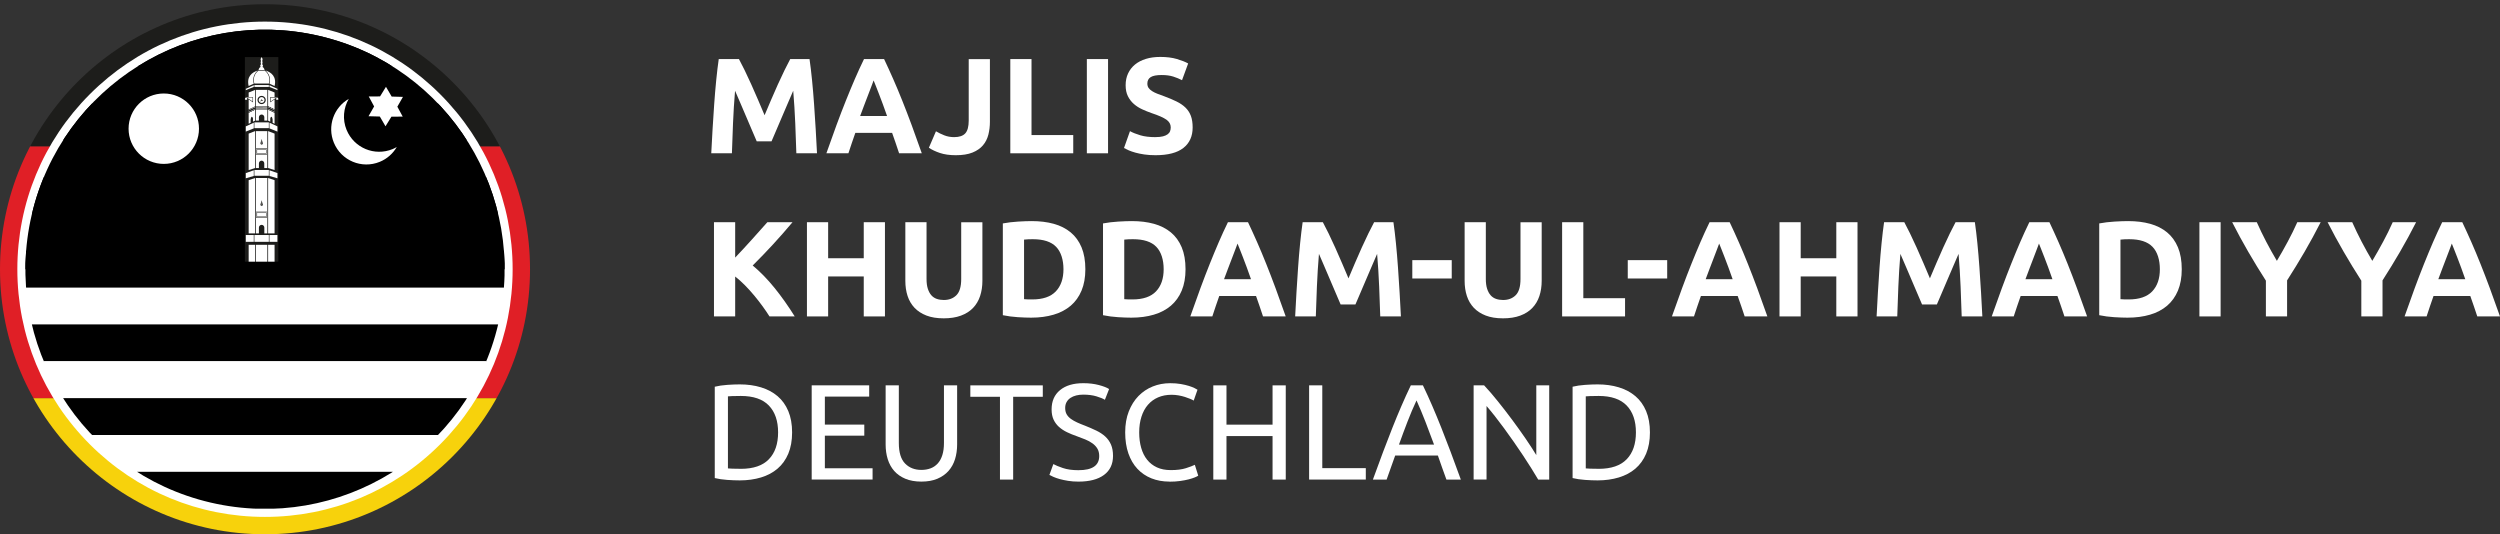 <?xml version="1.0" encoding="UTF-8"?>
<svg id="Layer_1" data-name="Layer 1" xmlns="http://www.w3.org/2000/svg" xmlns:xlink="http://www.w3.org/1999/xlink" version="1.1" viewBox="0 0 1237.02 264.36">
  <rect x="0" y="0" width="1237.02" height="264.36" fill="#333333" stroke="none"/>
  <defs>
    <style>
      .cls-1 {
        clip-path: url(#clippath);
      }

      .cls-2 {
        fill: none;
      }

      .cls-2, .cls-3, .cls-4, .cls-5, .cls-6, .cls-7 {
        stroke-width: 0px;
      }

      .cls-8 {
        clip-path: url(#clippath-1);
      }

      .cls-9 {
        clip-path: url(#clippath-3);
      }

      .cls-10 {
        clip-path: url(#clippath-2);
      }

      .cls-4 {
        fill: #f7d20c;
      }

      .cls-5 {
        fill: #1d1d1b;
      }

      .cls-6 {
        fill: #e01f26;
      }

      .cls-7 {
        fill: #fff;
      }
    </style>
    <clipPath id="clippath">
      <circle class="cls-2" cx="131.13" cy="133.23" r="131.13"/>
    </clipPath>
    <clipPath id="clippath-1">
      <circle class="cls-2" cx="131.13" cy="133.23" r="118.54" transform="translate(-28.4 230.67) rotate(-76.87)"/>
    </clipPath>
    <clipPath id="clippath-2">
      <rect class="cls-2" x="121.17" y="28.23" width="16.55" height="101.23"/>
    </clipPath>
    <clipPath id="clippath-3">
      <rect class="cls-2" x="121.17" y="28.23" width="16.55" height="101.23"/>
    </clipPath>
  </defs>
  <g>
    <path class="cls-7" d="M365.64,29.23c.81,1.48,1.74,3.31,2.8,5.48,1.06,2.17,2.16,4.53,3.3,7.06,1.15,2.53,2.28,5.12,3.41,7.77,1.12,2.65,2.18,5.14,3.17,7.47.99-2.33,2.05-4.82,3.17-7.47,1.12-2.65,2.26-5.24,3.41-7.77,1.15-2.53,2.25-4.89,3.31-7.06s1.99-4,2.8-5.48h9.55c.45,3.09.86,6.56,1.24,10.39.38,3.83.72,7.83,1.01,11.97.29,4.15.56,8.31.81,12.48.25,4.17.46,8.09.64,11.77h-10.22c-.13-4.53-.31-9.46-.54-14.8-.22-5.34-.56-10.72-1.01-16.14-.81,1.88-1.71,3.97-2.7,6.26-.99,2.29-1.97,4.57-2.94,6.86s-1.9,4.47-2.8,6.56c-.9,2.09-1.67,3.87-2.29,5.35h-7.33c-.63-1.48-1.39-3.26-2.29-5.35-.9-2.08-1.83-4.27-2.8-6.56s-1.95-4.57-2.93-6.86c-.99-2.29-1.89-4.37-2.7-6.26-.45,5.43-.79,10.81-1.01,16.14-.22,5.34-.4,10.27-.54,14.8h-10.22c.18-3.68.39-7.6.64-11.77.25-4.17.52-8.33.81-12.48.29-4.15.63-8.14,1.01-11.97.38-3.83.8-7.3,1.24-10.39h10.02Z"/>
    <path class="cls-7" d="M444.88,75.85c-.52-1.62-1.08-3.28-1.67-4.99s-1.19-3.41-1.78-5.1h-18.21c-.59,1.7-1.18,3.4-1.77,5.11-.59,1.71-1.14,3.37-1.65,4.98h-10.9c1.75-5.02,3.42-9.66,4.99-13.92,1.57-4.26,3.11-8.27,4.62-12.04,1.51-3.77,2.99-7.34,4.45-10.73,1.46-3.39,2.98-6.69,4.55-9.92h9.95c1.53,3.23,3.04,6.54,4.53,9.92,1.49,3.39,2.99,6.96,4.49,10.73,1.51,3.77,3.05,7.78,4.63,12.04,1.58,4.26,3.24,8.9,5,13.92h-11.24ZM432.27,39.79c-.23.68-.58,1.6-1.03,2.76-.45,1.17-.96,2.51-1.54,4.04s-1.22,3.21-1.93,5.04c-.71,1.84-1.43,3.76-2.17,5.78h13.33c-.71-2.02-1.4-3.95-2.07-5.79-.67-1.84-1.3-3.53-1.91-5.05-.6-1.53-1.13-2.87-1.58-4.04s-.82-2.08-1.1-2.74Z"/>
    <path class="cls-7" d="M489.82,60.18c0,2.29-.26,4.44-.77,6.46-.52,2.02-1.41,3.78-2.69,5.28-1.28,1.5-3,2.69-5.18,3.57-2.18.88-4.92,1.31-8.24,1.31-3.05,0-5.67-.37-7.87-1.11-2.2-.74-4.01-1.6-5.45-2.59l3.5-8.14c1.3.76,2.69,1.44,4.17,2.02,1.48.58,3.09.87,4.84.87,2.56,0,4.39-.63,5.52-1.88,1.12-1.25,1.68-3.36,1.68-6.32v-30.4h10.49v30.94Z"/>
    <path class="cls-7" d="M531.05,66.84v9.01h-31.14V29.23h10.49v37.6h20.65Z"/>
    <path class="cls-7" d="M537.78,29.23h10.49v46.62h-10.49V29.23Z"/>
    <path class="cls-7" d="M571.75,67.84c1.48,0,2.7-.12,3.67-.37.96-.25,1.74-.58,2.32-1.01.58-.43.99-.93,1.21-1.51.22-.58.34-1.23.34-1.95,0-1.52-.72-2.79-2.15-3.8-1.44-1.01-3.9-2.1-7.4-3.26-1.53-.54-3.05-1.15-4.57-1.85-1.53-.7-2.89-1.57-4.1-2.62-1.21-1.05-2.2-2.33-2.96-3.83-.76-1.5-1.14-3.33-1.14-5.48s.4-4.09,1.21-5.82c.81-1.73,1.95-3.2,3.43-4.41s3.27-2.14,5.38-2.79c2.11-.65,4.48-.97,7.13-.97,3.14,0,5.85.34,8.14,1.01s4.17,1.41,5.65,2.22l-3.03,8.27c-1.3-.67-2.75-1.27-4.34-1.78-1.59-.51-3.51-.77-5.75-.77-2.51,0-4.32.35-5.42,1.04-1.1.7-1.65,1.76-1.65,3.19,0,.85.2,1.57.61,2.15.4.58.98,1.11,1.72,1.58.74.47,1.59.9,2.56,1.28.96.38,2.03.77,3.2,1.18,2.42.9,4.53,1.78,6.32,2.66,1.79.88,3.29,1.9,4.47,3.06,1.19,1.17,2.07,2.53,2.66,4.1.58,1.57.87,3.48.87,5.72,0,4.35-1.53,7.73-4.57,10.12-3.05,2.4-7.65,3.6-13.79,3.6-2.06,0-3.92-.12-5.58-.37-1.66-.25-3.13-.55-4.41-.91-1.28-.36-2.38-.74-3.3-1.14-.92-.4-1.69-.78-2.32-1.14l2.96-8.34c1.39.76,3.11,1.45,5.15,2.05,2.04.61,4.54.91,7.5.91Z"/>
    <path class="cls-7" d="M380.75,156.57c-.95-1.52-2.06-3.16-3.34-4.92s-2.66-3.54-4.14-5.33c-1.48-1.79-3.03-3.5-4.65-5.15-1.62-1.64-3.24-3.09-4.85-4.35v19.74h-10.49v-46.62h10.49v17.52c2.7-2.83,5.44-5.8,8.22-8.89s5.35-5.97,7.71-8.63h12.45c-3.17,3.78-6.36,7.41-9.57,10.9-3.21,3.49-6.59,7-10.14,10.53,3.73,3.11,7.33,6.8,10.79,11.07,3.46,4.27,6.79,8.98,10,14.12h-12.48Z"/>
    <path class="cls-7" d="M427.39,109.95h10.49v46.62h-10.49v-19.78h-17.62v19.78h-10.49v-46.62h10.49v17.83h17.62v-17.83Z"/>
    <path class="cls-7" d="M466.88,157.51c-3.27,0-6.1-.46-8.48-1.38-2.38-.92-4.34-2.2-5.89-3.83-1.55-1.64-2.69-3.59-3.43-5.85-.74-2.26-1.11-4.76-1.11-7.5v-28.99h10.49v28.12c0,1.88.21,3.49.64,4.81.43,1.32,1.01,2.4,1.75,3.23.74.83,1.64,1.42,2.69,1.78,1.05.36,2.21.54,3.46.54,2.56,0,4.63-.78,6.22-2.35,1.59-1.57,2.39-4.24,2.39-8v-28.12h10.49v28.99c0,2.74-.38,5.25-1.14,7.53-.76,2.29-1.93,4.25-3.5,5.89-1.57,1.64-3.57,2.9-5.99,3.8-2.42.9-5.29,1.34-8.61,1.34Z"/>
    <path class="cls-7" d="M537.04,133.23c0,4.04-.63,7.56-1.88,10.56-1.26,3-3.04,5.49-5.35,7.47-2.31,1.97-5.12,3.45-8.44,4.44-3.32.99-7.04,1.48-11.17,1.48-1.88,0-4.08-.08-6.59-.24-2.51-.16-4.98-.48-7.4-.98v-45.41c2.42-.45,4.94-.75,7.57-.91,2.62-.16,4.88-.24,6.76-.24,3.99,0,7.61.45,10.86,1.34,3.25.9,6.04,2.31,8.38,4.24,2.33,1.93,4.12,4.4,5.38,7.4,1.25,3,1.88,6.62,1.88,10.83ZM506.7,148.03c.49.04,1.06.08,1.72.1.65.02,1.42.03,2.32.03,5.25,0,9.14-1.32,11.67-3.97,2.53-2.65,3.8-6.3,3.8-10.96s-1.21-8.59-3.63-11.1c-2.42-2.51-6.26-3.77-11.5-3.77-.72,0-1.46.01-2.22.03-.76.02-1.48.08-2.15.17v29.46Z"/>
    <path class="cls-7" d="M586.61,133.23c0,4.04-.63,7.56-1.88,10.56-1.26,3-3.04,5.49-5.35,7.47-2.31,1.97-5.12,3.45-8.44,4.44-3.32.99-7.04,1.48-11.17,1.48-1.88,0-4.08-.08-6.59-.24-2.51-.16-4.98-.48-7.4-.98v-45.41c2.42-.45,4.94-.75,7.57-.91,2.62-.16,4.88-.24,6.76-.24,3.99,0,7.61.45,10.86,1.34,3.25.9,6.04,2.31,8.38,4.24,2.33,1.93,4.12,4.4,5.38,7.4,1.25,3,1.88,6.62,1.88,10.83ZM556.28,148.03c.49.04,1.06.08,1.72.1.65.02,1.42.03,2.32.03,5.25,0,9.14-1.32,11.67-3.97,2.53-2.65,3.8-6.3,3.8-10.96s-1.21-8.59-3.63-11.1c-2.42-2.51-6.26-3.77-11.5-3.77-.72,0-1.46.01-2.22.03-.76.02-1.48.08-2.15.17v29.46Z"/>
    <path class="cls-7" d="M624.95,156.57c-.52-1.62-1.08-3.28-1.67-4.99s-1.19-3.41-1.78-5.1h-18.21c-.59,1.7-1.18,3.4-1.77,5.11-.59,1.71-1.14,3.37-1.65,4.98h-10.9c1.75-5.02,3.42-9.66,4.99-13.92,1.57-4.26,3.11-8.27,4.62-12.04,1.51-3.77,2.99-7.34,4.45-10.73,1.46-3.39,2.98-6.69,4.55-9.92h9.95c1.53,3.23,3.04,6.54,4.53,9.92,1.49,3.39,2.99,6.96,4.49,10.73,1.51,3.77,3.05,7.78,4.63,12.04,1.58,4.26,3.24,8.9,5,13.92h-11.24ZM612.34,120.52c-.23.68-.58,1.6-1.03,2.76-.45,1.17-.96,2.51-1.54,4.04s-1.22,3.21-1.93,5.04c-.71,1.84-1.43,3.76-2.17,5.78h13.33c-.71-2.02-1.4-3.95-2.07-5.79-.67-1.84-1.3-3.53-1.91-5.05-.6-1.53-1.13-2.87-1.58-4.04s-.82-2.08-1.1-2.74Z"/>
    <path class="cls-7" d="M654.56,109.95c.81,1.48,1.74,3.31,2.8,5.48,1.06,2.17,2.16,4.53,3.3,7.06,1.15,2.53,2.28,5.12,3.41,7.77,1.12,2.65,2.18,5.14,3.17,7.47.99-2.33,2.05-4.82,3.17-7.47,1.12-2.65,2.26-5.24,3.41-7.77,1.15-2.53,2.25-4.89,3.31-7.06s1.99-4,2.8-5.48h9.55c.45,3.09.86,6.56,1.24,10.39.38,3.83.72,7.83,1.01,11.97.29,4.15.56,8.31.81,12.48.25,4.17.46,8.09.64,11.77h-10.22c-.13-4.53-.31-9.46-.54-14.8-.22-5.34-.56-10.72-1.01-16.14-.81,1.88-1.71,3.97-2.7,6.26-.99,2.29-1.97,4.57-2.94,6.86s-1.9,4.47-2.8,6.56c-.9,2.09-1.67,3.87-2.29,5.35h-7.33c-.63-1.48-1.39-3.26-2.29-5.35-.9-2.08-1.83-4.27-2.8-6.56s-1.95-4.57-2.93-6.86c-.99-2.29-1.89-4.37-2.7-6.26-.45,5.43-.79,10.81-1.01,16.14-.22,5.34-.4,10.27-.54,14.8h-10.22c.18-3.68.39-7.6.64-11.77.25-4.17.52-8.33.81-12.48.29-4.15.63-8.14,1.01-11.97.38-3.83.8-7.3,1.24-10.39h10.02Z"/>
    <path class="cls-7" d="M698.82,128.72h19.51v9.08h-19.51v-9.08Z"/>
    <path class="cls-7" d="M743.62,157.51c-3.27,0-6.1-.46-8.48-1.38-2.38-.92-4.34-2.2-5.89-3.83-1.55-1.64-2.69-3.59-3.43-5.85-.74-2.26-1.11-4.76-1.11-7.5v-28.99h10.49v28.12c0,1.88.21,3.49.64,4.81.43,1.32,1.01,2.4,1.75,3.23.74.83,1.64,1.42,2.69,1.78,1.05.36,2.21.54,3.46.54,2.56,0,4.63-.78,6.22-2.35,1.59-1.57,2.39-4.24,2.39-8v-28.12h10.49v28.99c0,2.74-.38,5.25-1.14,7.53-.76,2.29-1.93,4.25-3.5,5.89-1.57,1.64-3.57,2.9-5.99,3.8-2.42.9-5.29,1.34-8.61,1.34Z"/>
    <path class="cls-7" d="M804.09,147.56v9.01h-31.14v-46.62h10.49v37.6h20.65Z"/>
    <path class="cls-7" d="M805.43,128.72h19.51v9.08h-19.51v-9.08Z"/>
    <path class="cls-7" d="M863.28,156.57c-.52-1.62-1.08-3.28-1.67-4.99s-1.19-3.41-1.78-5.1h-18.21c-.59,1.7-1.18,3.4-1.77,5.11-.59,1.71-1.14,3.37-1.65,4.98h-10.9c1.75-5.02,3.42-9.66,4.99-13.92,1.57-4.26,3.11-8.27,4.62-12.04,1.51-3.77,2.99-7.34,4.45-10.73,1.46-3.39,2.98-6.69,4.55-9.92h9.95c1.53,3.23,3.04,6.54,4.53,9.92,1.49,3.39,2.99,6.96,4.49,10.73,1.51,3.77,3.05,7.78,4.63,12.04,1.58,4.26,3.24,8.9,5,13.92h-11.24ZM850.67,120.52c-.23.68-.58,1.6-1.03,2.76-.45,1.17-.96,2.51-1.54,4.04s-1.22,3.21-1.93,5.04c-.71,1.84-1.43,3.76-2.17,5.78h13.33c-.71-2.02-1.4-3.95-2.07-5.79-.67-1.84-1.3-3.53-1.91-5.05-.6-1.53-1.13-2.87-1.58-4.04s-.82-2.08-1.1-2.74Z"/>
    <path class="cls-7" d="M908.62,109.95h10.49v46.62h-10.49v-19.78h-17.62v19.78h-10.49v-46.62h10.49v17.83h17.62v-17.83Z"/>
    <path class="cls-7" d="M942.26,109.95c.81,1.48,1.74,3.31,2.8,5.48,1.06,2.17,2.16,4.53,3.3,7.06,1.15,2.53,2.28,5.12,3.41,7.77,1.12,2.65,2.18,5.14,3.17,7.47.99-2.33,2.05-4.82,3.17-7.47,1.12-2.65,2.26-5.24,3.41-7.77,1.15-2.53,2.25-4.89,3.31-7.06s1.99-4,2.8-5.48h9.55c.45,3.09.86,6.56,1.24,10.39.38,3.83.72,7.83,1.01,11.97.29,4.15.56,8.31.81,12.48.25,4.17.46,8.09.64,11.77h-10.22c-.13-4.53-.31-9.46-.54-14.8-.22-5.34-.56-10.72-1.01-16.14-.81,1.88-1.71,3.97-2.7,6.26-.99,2.29-1.97,4.57-2.94,6.86s-1.9,4.47-2.8,6.56c-.9,2.09-1.67,3.87-2.29,5.35h-7.33c-.63-1.48-1.39-3.26-2.29-5.35-.9-2.08-1.83-4.27-2.8-6.56s-1.95-4.57-2.93-6.86c-.99-2.29-1.89-4.37-2.7-6.26-.45,5.43-.79,10.81-1.01,16.14-.22,5.34-.4,10.27-.54,14.8h-10.22c.18-3.68.39-7.6.64-11.77.25-4.17.52-8.33.81-12.48.29-4.15.63-8.14,1.01-11.97.38-3.83.8-7.3,1.24-10.39h10.02Z"/>
    <path class="cls-7" d="M1021.49,156.57c-.52-1.62-1.08-3.28-1.67-4.99s-1.19-3.41-1.78-5.1h-18.21c-.59,1.7-1.18,3.4-1.77,5.11-.59,1.71-1.14,3.37-1.65,4.98h-10.9c1.75-5.02,3.42-9.66,4.99-13.92,1.57-4.26,3.11-8.27,4.62-12.04,1.51-3.77,2.99-7.34,4.45-10.73,1.46-3.39,2.98-6.69,4.55-9.92h9.95c1.53,3.23,3.04,6.54,4.53,9.92,1.49,3.39,2.99,6.96,4.49,10.73,1.51,3.77,3.05,7.78,4.63,12.04,1.58,4.26,3.24,8.9,5,13.92h-11.24ZM1008.88,120.52c-.23.68-.58,1.6-1.03,2.76-.45,1.17-.96,2.51-1.54,4.04s-1.22,3.21-1.93,5.04c-.71,1.84-1.43,3.76-2.17,5.78h13.33c-.71-2.02-1.4-3.95-2.07-5.79-.67-1.84-1.3-3.53-1.91-5.05-.6-1.53-1.13-2.87-1.58-4.04s-.82-2.08-1.1-2.74Z"/>
    <path class="cls-7" d="M1079.55,133.23c0,4.04-.63,7.56-1.88,10.56-1.26,3-3.04,5.49-5.35,7.47-2.31,1.97-5.12,3.45-8.44,4.44-3.32.99-7.04,1.48-11.17,1.48-1.88,0-4.08-.08-6.59-.24-2.51-.16-4.98-.48-7.4-.98v-45.41c2.42-.45,4.94-.75,7.57-.91,2.62-.16,4.88-.24,6.76-.24,3.99,0,7.61.45,10.86,1.34,3.25.9,6.04,2.31,8.38,4.24,2.33,1.93,4.12,4.4,5.38,7.4,1.25,3,1.88,6.62,1.88,10.83ZM1049.21,148.03c.49.04,1.06.08,1.72.1.65.02,1.42.03,2.32.03,5.25,0,9.14-1.32,11.67-3.97,2.53-2.65,3.8-6.3,3.8-10.96s-1.21-8.59-3.63-11.1c-2.42-2.51-6.26-3.77-11.5-3.77-.72,0-1.46.01-2.22.03-.76.02-1.48.08-2.15.17v29.46Z"/>
    <path class="cls-7" d="M1088.29,109.95h10.49v46.62h-10.49v-46.62Z"/>
    <path class="cls-7" d="M1126.62,129.07c1.89-3.17,3.68-6.35,5.39-9.53,1.71-3.17,3.28-6.37,4.71-9.59h11.57c-2.56,5.02-5.2,9.89-7.94,14.6-2.74,4.71-5.63,9.44-8.68,14.19v17.83h-10.49v-17.69c-3.05-4.75-5.95-9.51-8.71-14.26-2.76-4.75-5.42-9.64-7.97-14.66h12.18c1.43,3.22,2.98,6.42,4.63,9.59s3.43,6.35,5.31,9.53Z"/>
    <path class="cls-7" d="M1173.84,129.07c1.89-3.17,3.68-6.35,5.39-9.53,1.71-3.17,3.28-6.37,4.71-9.59h11.57c-2.56,5.02-5.2,9.89-7.94,14.6-2.74,4.71-5.63,9.44-8.68,14.19v17.83h-10.49v-17.69c-3.05-4.75-5.95-9.51-8.71-14.26-2.76-4.75-5.42-9.64-7.97-14.66h12.18c1.43,3.22,2.98,6.42,4.63,9.59s3.43,6.35,5.31,9.53Z"/>
    <path class="cls-7" d="M1225.78,156.57c-.52-1.62-1.08-3.28-1.67-4.99s-1.19-3.41-1.78-5.1h-18.21c-.59,1.7-1.18,3.4-1.77,5.11-.59,1.71-1.14,3.37-1.65,4.98h-10.9c1.75-5.02,3.42-9.66,4.99-13.92,1.57-4.26,3.11-8.27,4.62-12.04,1.51-3.77,2.99-7.34,4.45-10.73,1.46-3.39,2.98-6.69,4.55-9.92h9.95c1.53,3.23,3.04,6.54,4.53,9.92,1.49,3.39,2.99,6.96,4.49,10.73,1.51,3.77,3.05,7.78,4.63,12.04,1.58,4.26,3.24,8.9,5,13.92h-11.24ZM1213.17,120.52c-.23.68-.58,1.6-1.03,2.76-.45,1.17-.96,2.51-1.54,4.04s-1.22,3.21-1.93,5.04c-.71,1.84-1.43,3.76-2.17,5.78h13.33c-.71-2.02-1.4-3.95-2.07-5.79-.67-1.84-1.3-3.53-1.91-5.05-.6-1.53-1.13-2.87-1.58-4.04s-.82-2.08-1.1-2.74Z"/>
    <path class="cls-7" d="M391.94,213.95c0,4.04-.63,7.55-1.88,10.53-1.26,2.98-3.03,5.45-5.31,7.4s-5.02,3.41-8.21,4.37c-3.18.96-6.68,1.45-10.49,1.45-1.88,0-3.96-.08-6.22-.24-2.27-.16-4.32-.46-6.16-.91v-45.2c1.84-.45,3.89-.75,6.16-.91,2.26-.16,4.34-.24,6.22-.24,3.81,0,7.31.48,10.49,1.45,3.18.97,5.92,2.42,8.21,4.37,2.29,1.95,4.06,4.42,5.31,7.4,1.25,2.98,1.88,6.49,1.88,10.53ZM366.58,231.98c6.19,0,10.81-1.58,13.86-4.74,3.05-3.16,4.57-7.59,4.57-13.29s-1.53-10.12-4.57-13.29c-3.05-3.16-7.67-4.74-13.86-4.74-1.84,0-3.26.02-4.27.07-1.01.05-1.71.09-2.12.13v35.65c.4.04,1.11.09,2.12.13,1.01.05,2.43.07,4.27.07Z"/>
    <path class="cls-7" d="M401.63,237.29v-46.62h28.45v5.58h-21.93v13.86h19.51v5.45h-19.51v16.14h23.61v5.58h-30.14Z"/>
    <path class="cls-7" d="M455.92,238.3c-3.05,0-5.7-.47-7.94-1.41-2.24-.94-4.08-2.23-5.52-3.87-1.44-1.64-2.5-3.58-3.2-5.82s-1.04-4.66-1.04-7.27v-29.26h6.53v28.52c0,4.66,1.03,8.05,3.09,10.16,2.06,2.11,4.75,3.16,8.07,3.16,1.66,0,3.17-.26,4.54-.77,1.37-.51,2.54-1.31,3.53-2.39s1.75-2.46,2.29-4.14.81-3.69.81-6.02v-28.52h6.52v29.26c0,2.6-.35,5.02-1.04,7.27-.7,2.24-1.77,4.18-3.23,5.82-1.46,1.64-3.3,2.93-5.52,3.87-2.22.94-4.85,1.41-7.9,1.41Z"/>
    <path class="cls-7" d="M515.98,190.68v5.65h-14.66v40.97h-6.53v-40.97h-14.66v-5.65h35.85Z"/>
    <path class="cls-7" d="M533.68,232.65c6.82,0,10.22-2.33,10.22-7,0-1.43-.3-2.66-.91-3.67-.61-1.01-1.42-1.88-2.46-2.62-1.03-.74-2.21-1.38-3.53-1.92-1.32-.54-2.72-1.08-4.21-1.61-1.7-.58-3.32-1.25-4.84-1.98-1.53-.74-2.85-1.62-3.97-2.62-1.12-1.01-2.01-2.21-2.66-3.6-.65-1.39-.98-3.07-.98-5.04,0-4.08,1.39-7.26,4.17-9.55,2.78-2.29,6.61-3.43,11.5-3.43,2.83,0,5.39.3,7.7.91,2.31.61,4,1.27,5.08,1.99l-2.08,5.31c-.94-.58-2.34-1.15-4.2-1.71-1.86-.56-4.03-.84-6.49-.84-1.26,0-2.42.13-3.5.4-1.08.27-2.02.67-2.83,1.21-.81.54-1.45,1.22-1.92,2.05-.47.83-.71,1.81-.71,2.93,0,1.26.25,2.31.74,3.16.49.85,1.19,1.6,2.08,2.25.9.65,1.94,1.24,3.13,1.78,1.19.54,2.5,1.08,3.93,1.61,2.02.81,3.87,1.61,5.55,2.42,1.68.81,3.14,1.77,4.37,2.89,1.23,1.12,2.19,2.46,2.86,4s1.01,3.42,1.01,5.62c0,4.08-1.49,7.22-4.47,9.42-2.98,2.2-7.19,3.3-12.61,3.3-1.84,0-3.53-.12-5.08-.37-1.55-.25-2.93-.54-4.14-.87s-2.25-.7-3.13-1.08-1.56-.71-2.05-.98l1.95-5.38c1.03.58,2.6,1.23,4.71,1.95,2.11.72,4.69,1.08,7.74,1.08Z"/>
    <path class="cls-7" d="M578.68,238.3c-3.27,0-6.26-.54-8.95-1.61-2.69-1.08-5-2.65-6.93-4.71-1.93-2.06-3.42-4.61-4.47-7.63-1.05-3.03-1.58-6.49-1.58-10.39s.59-7.37,1.78-10.39c1.19-3.03,2.79-5.57,4.81-7.64,2.02-2.06,4.37-3.63,7.06-4.71,2.69-1.08,5.56-1.61,8.61-1.61,1.93,0,3.67.13,5.21.4,1.55.27,2.89.58,4.04.94,1.14.36,2.07.72,2.79,1.08.72.36,1.21.63,1.48.81l-1.88,5.38c-.4-.27-.99-.56-1.75-.87-.76-.31-1.63-.63-2.59-.94-.96-.31-2.02-.57-3.16-.77-1.14-.2-2.3-.3-3.46-.3-2.47,0-4.69.43-6.66,1.28-1.97.85-3.66,2.09-5.05,3.7s-2.46,3.58-3.19,5.89c-.74,2.31-1.11,4.9-1.11,7.77s.33,5.31.98,7.6c.65,2.29,1.62,4.25,2.93,5.89,1.3,1.64,2.93,2.9,4.88,3.8,1.95.9,4.23,1.34,6.83,1.34,3,0,5.49-.31,7.47-.94,1.97-.63,3.45-1.19,4.44-1.68l1.68,5.38c-.31.23-.88.5-1.68.84-.81.34-1.82.66-3.03.98-1.21.31-2.62.58-4.24.81-1.62.22-3.36.34-5.25.34Z"/>
    <path class="cls-7" d="M629.67,190.68h6.53v46.62h-6.53v-21.53h-22.8v21.53h-6.52v-46.62h6.52v19.44h22.8v-19.44Z"/>
    <path class="cls-7" d="M675.81,231.64v5.65h-28.05v-46.62h6.52v40.97h21.53Z"/>
    <path class="cls-7" d="M715.7,237.29c-.76-2.02-1.48-4-2.15-5.95s-1.37-3.94-2.08-5.95h-21.12l-4.24,11.91h-6.79c1.79-4.93,3.47-9.5,5.04-13.69,1.57-4.19,3.11-8.17,4.61-11.94,1.5-3.77,2.99-7.37,4.47-10.8,1.48-3.43,3.03-6.83,4.64-10.19h5.99c1.61,3.36,3.16,6.76,4.64,10.19,1.48,3.43,2.97,7.03,4.47,10.8,1.5,3.77,3.04,7.75,4.61,11.94,1.57,4.19,3.25,8.76,5.04,13.69h-7.13ZM709.58,220c-1.44-3.9-2.86-7.68-4.27-11.33s-2.88-7.16-4.41-10.53c-1.57,3.36-3.06,6.87-4.47,10.53-1.41,3.66-2.82,7.43-4.21,11.33h17.36Z"/>
    <path class="cls-7" d="M761.11,237.29c-.99-1.66-2.12-3.52-3.4-5.58-1.28-2.06-2.66-4.2-4.14-6.42-1.48-2.22-3.02-4.47-4.61-6.76-1.59-2.29-3.17-4.5-4.74-6.63-1.57-2.13-3.09-4.14-4.57-6.02-1.48-1.88-2.85-3.54-4.1-4.98v36.39h-6.39v-46.62h5.18c2.11,2.24,4.36,4.85,6.76,7.84,2.4,2.98,4.78,6.05,7.13,9.22,2.35,3.16,4.57,6.27,6.66,9.32,2.09,3.05,3.84,5.76,5.28,8.14v-34.51h6.39v46.62h-5.45Z"/>
    <path class="cls-7" d="M816.4,213.95c0,4.04-.63,7.55-1.88,10.53-1.26,2.98-3.03,5.45-5.31,7.4s-5.02,3.41-8.21,4.37c-3.18.96-6.68,1.45-10.49,1.45-1.88,0-3.96-.08-6.22-.24-2.27-.16-4.32-.46-6.16-.91v-45.2c1.84-.45,3.89-.75,6.16-.91,2.26-.16,4.34-.24,6.22-.24,3.81,0,7.31.48,10.49,1.45,3.18.97,5.92,2.42,8.21,4.37,2.29,1.95,4.06,4.42,5.31,7.4,1.25,2.98,1.88,6.49,1.88,10.53ZM791.04,231.98c6.19,0,10.81-1.58,13.86-4.74,3.05-3.16,4.57-7.59,4.57-13.29s-1.53-10.12-4.57-13.29c-3.05-3.16-7.67-4.74-13.86-4.74-1.84,0-3.26.02-4.27.07-1.01.05-1.71.09-2.12.13v35.65c.4.04,1.11.09,2.12.13,1.01.05,2.43.07,4.27.07Z"/>
  </g>
  <g>
    <g id="Deutschlandfahne">
      <g class="cls-1">
        <rect class="cls-4" x="-66.23" y="197" width="384.01" height="67.29"/>
        <rect class="cls-6" x="-66.23" y="72.36" width="384.01" height="124.64"/>
        <rect class="cls-5" x="-66.23" y="2.04" width="384.01" height="70.32"/>
      </g>
    </g>
    <g id="Umrandung_Flagge_MKAD" data-name="Umrandung Flagge MKAD">
      <path class="cls-7" d="M131.13,253.77c-66.47,0-120.54-54.08-120.54-120.54S64.66,12.69,131.13,12.69s120.54,54.08,120.54,120.54-54.07,120.54-120.54,120.54Z"/>
      <path class="cls-7" d="M131.13,14.69c65.47,0,118.54,53.07,118.54,118.54s-53.07,118.54-118.54,118.54S12.58,198.7,12.58,133.23,65.66,14.69,131.13,14.69M131.13,10.69c-32.73,0-63.51,12.75-86.65,35.89S8.58,100.5,8.58,133.23s12.75,63.51,35.89,86.65c23.15,23.15,53.92,35.89,86.65,35.89s63.51-12.75,86.65-35.89c23.15-23.15,35.89-53.92,35.89-86.65s-12.75-63.51-35.89-86.65c-23.15-23.15-53.92-35.89-86.65-35.89h0Z"/>
    </g>
    <g id="MKAD_Flagge" data-name="MKAD Flagge">
      <g class="cls-8">
        <g>
          <rect class="cls-7" x="12.58" y="142.3" width="237.08" height="18.23"/>
          <rect class="cls-3" x="12.58" y="160.53" width="237.08" height="18.23"/>
          <rect class="cls-7" x="12.58" y="178.77" width="237.08" height="18.23"/>
          <rect class="cls-3" x="12.58" y="197" width="237.08" height="18.23"/>
          <rect class="cls-7" x="12.58" y="215.23" width="237.08" height="18.23"/>
          <rect class="cls-3" x="12.58" y="233.46" width="237.08" height="18.23"/>
          <rect class="cls-7" x="12.58" y="105.84" width="237.08" height="18.23"/>
          <rect class="cls-3" x="12.58" y="87.61" width="237.08" height="18.23"/>
          <rect class="cls-7" x="12.58" y="69.38" width="237.08" height="18.23"/>
          <rect class="cls-3" x="12.58" y="51.15" width="237.08" height="18.23"/>
          <rect class="cls-7" x="12.58" y="32.92" width="237.08" height="18.23"/>
          <rect class="cls-3" x="12.58" y="14.7" width="237.08" height="18.23"/>
          <rect class="cls-3" x="12.58" y="124.07" width="237.08" height="18.23"/>
        </g>
        <rect class="cls-3" x="12.58" y="14.69" width="244.92" height="118.54"/>
        <circle class="cls-7" cx="81.04" cy="63.68" r="17.42"/>
        <path class="cls-7" d="M171.5,64.3c-2.14-5.22-1.55-10.86,1.08-15.39-7.44,4.29-10.75,13.52-7.39,21.68,3.66,8.9,13.83,13.14,22.73,9.48,3.68-1.51,6.55-4.15,8.41-7.34-.67.39-1.36.75-2.09,1.05-8.9,3.66-19.07-.59-22.73-9.48Z"/>
        <polygon class="cls-7" points="193.8 47.78 199.38 47.94 196.61 52.79 199.27 57.7 193.68 57.73 190.75 62.49 187.94 57.66 182.35 57.51 185.12 52.66 182.46 47.74 188.05 47.71 190.98 42.95 193.8 47.78"/>
      </g>
    </g>
  </g>
  <g class="cls-10">
    <rect class="cls-5" x="121.17" y="28.23" width="16.55" height="101.23"/>
    <g class="cls-9">
      <path class="cls-7" d="M129.45,88.07h-2.84v27.43h.41s.85,0,1.09,0v-2.91c0-.79.67-1.34,1.34-1.34s1.34.55,1.34,1.34v2.91c.24,0,1.09,0,1.09,0h.41v-27.43h-2.83Z"/>
      <path class="cls-7" d="M123.04,61.23l.97-.47v-1.58c.04-.38.22-1.26.58-1.45.35.2.52.4.58.87v1.6l1.07-.52v-5.46l-3.2,1.54v5.46Z"/>
      <polygon class="cls-7" points="125.58 60.68 121.63 62.54 121.63 65.12 125.58 63.52 125.58 60.68"/>
      <polygon class="cls-7" points="121.63 88.22 125.58 87.08 125.58 84.24 121.63 85.65 121.63 88.22"/>
      <path class="cls-7" d="M124.98,48.27v1.96l-2.41-1.68-.51-.12c.16.16.27.43.27.75,0,.03,0,.06,0,.09-.18.07-.37.11-.57.11s-.4-.04-.57-.11c0-.03,0-.06,0-.09,0-.51.26-.92.58-.92h3.23"/>
      <rect class="cls-7" x="121.63" y="116.29" width="3.94" height="3.37"/>
      <rect class="cls-7" x="126.61" y="75.45" width="2.83" height=".31"/>
      <polygon class="cls-7" points="123.04 115.48 126.24 115.48 126.24 88.08 123.04 89.15 123.04 115.48"/>
      <rect class="cls-7" x="123.04" y="121.12" width="3.2" height="8.34"/>
      <path class="cls-7" d="M125.57,41.4s0,0,0-.01c-.01-.05-1.31-3.7,2-6.53-2.96.95-5.62,3.08-4.53,7.7l2.53-1.16Z"/>
      <polygon class="cls-7" points="125.58 42.15 121.63 43.95 121.63 44.59 125.58 43.01 125.58 42.15"/>
      <path class="cls-5" d="M127.96,34.57s-.03,0-.05.01c.02,0,.03,0,.05,0,0,0,0,0,0,0"/>
      <polyline class="cls-5" points="127.97 34.58 127.96 34.57 127.96 34.58 127.97 34.58"/>
      <path class="cls-7" d="M129.45,44.47h-2.84s0,8.22,0,8.22h5.67v-8.23h-2.83ZM129.45,51.51c-1.12,0-2.04-.91-2.04-2.03s.92-2.03,2.04-2.03,2.04.91,2.04,2.03-.92,2.03-2.04,2.03"/>
      <path class="cls-7" d="M129.45,54.15h-2.84v5.54h1.5v-1.69c0-.78.67-1.34,1.34-1.34s1.34.55,1.34,1.34v1.69h1.5s0-5.54,0-5.54h-2.83Z"/>
      <polygon class="cls-7" points="134.05 50.42 133.7 50.66 133.7 50.23 133.7 48.27 133.7 48.05 133.92 48.05 135.86 48.05 135.86 45.77 132.66 44.47 132.66 52.69 132.83 52.69 135.86 54.15 135.86 49.15 134.05 50.42"/>
      <path class="cls-7" d="M132.66,59.69l1.07.52v-1.6c.06-.47.23-.67.58-.87.36.18.54,1.07.58,1.45v1.58l.97.47v-5.46l-3.2-1.54v5.46Z"/>
      <polygon class="cls-7" points="129.45 60.55 125.87 60.55 125.87 63.41 129.45 63.41 133.03 63.41 133.03 60.55 129.45 60.55"/>
      <polygon class="cls-7" points="129.45 116.29 125.87 116.29 125.87 119.66 129.45 119.66 133.03 119.66 133.03 116.29 129.45 116.29"/>
      <polygon class="cls-7" points="133.32 63.52 137.27 65.12 137.27 62.54 133.32 60.68 133.32 63.52"/>
      <polygon class="cls-7" points="129.45 84.11 125.87 84.11 125.87 86.97 129.45 86.97 133.03 86.97 133.03 84.11 129.45 84.11"/>
      <polygon class="cls-7" points="133.32 87.08 137.27 88.22 137.27 85.65 133.32 84.24 133.32 87.08"/>
      <path class="cls-7" d="M137.15,48.27c.32,0,.58.41.58.92,0,.03,0,.06,0,.09-.18.07-.37.11-.57.11s-.4-.04-.57-.11c0-.03,0-.06,0-.09,0-.32.11-.59.27-.75l-.51.12-2.41,1.68v-1.96h3.23"/>
      <rect class="cls-7" x="133.32" y="116.29" width="3.94" height="3.37"/>
      <polygon class="cls-7" points="129.45 121.12 126.61 121.12 126.61 129.46 129.45 129.46 132.28 129.46 132.28 121.12 129.45 121.12"/>
      <path class="cls-7" d="M129.45,48.03c-.8,0-1.46.65-1.46,1.45s.66,1.45,1.46,1.45,1.46-.65,1.46-1.45-.66-1.45-1.46-1.45"/>
      <polygon class="cls-7" points="123.04 84.17 126.24 83.14 126.24 64.86 123.04 66.11 123.04 84.17"/>
      <polygon class="cls-7" points="135.86 66.11 132.66 64.86 132.66 83.14 135.86 84.17 135.86 66.11"/>
      <path class="cls-7" d="M129.45,64.88c-1.46,0-2.84-.01-2.84-.01v18.28h.41s.85,0,1.09,0c0-.07.01-2.32.01-2.32,0-.79.66-1.34,1.32-1.34.66,0,1.32.55,1.32,1.34,0,0,.01,2.26.01,2.32.24,0,1.09,0,1.09,0h.41v-18.28s-1.38,0-2.83.01"/>
      <polyline class="cls-7" points="129.45 79.49 129.45 79.49 129.45 79.49"/>
      <polygon class="cls-7" points="135.86 89.15 132.66 88.08 132.66 115.48 135.86 115.48 135.86 89.15"/>
      <rect class="cls-7" x="132.66" y="121.12" width="3.2" height="8.34"/>
      <path class="cls-7" d="M133.34,41.38s0,0,0,.01l2.53,1.16c1.09-4.62-1.57-6.75-4.53-7.7,3.32,2.83,2.02,6.48,2,6.53"/>
      <path class="cls-7" d="M129.88,33.08c.13-.1.24-.27.24-.55,0-.32-.15-.48-.31-.56v-.84c.07-.06.12-.15.12-.28s-.05-.22-.12-.27v-.87h-.04c.09-.06.16-.16.16-.31,0-.39-.49-1.15-.49-1.15,0,0-.49.76-.49,1.15,0,.16.07.25.16.31h-.04v.87c-.07.06-.12.14-.12.27s.05.22.12.28v.84c-.16.08-.31.24-.31.56,0,.28.11.44.24.55-.67.33-1,1.06-1.05,1.52,0,0,0,0,0,0,0,0,0,0,0,0,.35.09.84.14,1.47.14s1.11-.04,1.47-.14c0,0,0,0,0,0,0,0,0,0,0,0-.05-.46-.38-1.19-1.05-1.52"/>
      <path class="cls-7" d="M130.92,34.89c-.37.1-.84.15-1.47.15s-1.1-.05-1.47-.15c-3.47,2.67-2.15,6.36-2.14,6.41,0,.02,0,.03,0,.04h7.23s0-.03,0-.04c.01-.05,1.33-3.73-2.14-6.41"/>
      <polygon class="cls-7" points="129.45 42.09 125.87 42.09 125.87 43.01 129.45 43.01 133.03 43.01 133.03 42.09 129.45 42.09"/>
      <polygon class="cls-7" points="133.32 43.01 137.26 44.59 137.26 43.95 133.32 42.15 133.32 43.01"/>
      <path class="cls-5" d="M130.98,34.59s-.03-.01-.05-.01c0,0,0,0,0,0,.02,0,.03,0,.05,0"/>
      <polyline class="cls-5" points="130.93 34.58 130.93 34.57 130.92 34.58 130.93 34.58"/>
      <path class="cls-5" d="M126.03,52.98c.07-.03.14-.05.21-.05h0v-.24h-.17l-3.03,1.46v.27l2.99-1.44Z"/>
      <polygon class="cls-5" points="123.04 55.5 123.04 55.77 126.24 54.23 126.24 53.96 123.04 55.5"/>
      <path class="cls-5" d="M132.66,52.94c.07,0,.15.02.21.05l2.99,1.44v-.27l-3.03-1.46h-.17v.24h0Z"/>
      <polygon class="cls-5" points="132.66 53.96 132.66 54.23 135.86 55.77 135.86 55.5 132.66 53.96"/>
      <path class="cls-7" d="M126.24,53.18h0v-.24h0c-.07,0-.14.02-.21.05l-2.99,1.44v.27l3.2-1.51Z"/>
      <polygon class="cls-7" points="123.04 55.23 123.04 55.5 126.24 53.96 126.24 53.69 123.04 55.23"/>
      <polygon class="cls-7" points="129.46 52.94 129.44 52.94 126.61 52.94 126.61 53.18 129.44 53.19 129.46 53.19 132.28 53.2 132.28 52.94 129.46 52.94"/>
      <polygon class="cls-7" points="129.46 53.66 129.44 53.66 126.61 53.66 126.61 53.91 129.44 53.91 129.46 53.91 132.28 53.91 132.28 53.66 129.46 53.66"/>
      <polygon class="cls-7" points="132.66 53.69 132.66 53.96 135.86 55.5 135.86 55.23 132.66 53.69"/>
      <path class="cls-7" d="M132.77,53.2l3.09,1.49v-.27l-2.99-1.44c-.07-.03-.14-.05-.21-.05h0v.27h.11Z"/>
      <polygon class="cls-5" points="126.24 53.18 123.04 54.69 123.04 55.23 126.24 53.69 126.24 53.18 126.24 53.18"/>
      <polygon class="cls-5" points="135.86 55.23 135.86 54.69 132.77 53.2 132.66 53.2 132.66 53.69 135.86 55.23"/>
      <polygon class="cls-7" points="123.04 45.77 123.04 48.05 124.98 48.05 125.2 48.05 125.2 48.27 125.2 50.23 125.2 50.66 124.85 50.42 123.04 49.15 123.04 54.15 126.07 52.69 126.24 52.69 126.24 44.47 123.04 45.77"/>
      <rect class="cls-7" x="126.91" y="73.81" width="5.08" height="2.32"/>
      <path class="cls-5" d="M131.7,75.84h-4.5v-1.73h4.5v1.73ZM132.28,73.52h-5.66v2.9h5.66v-2.9Z"/>
      <path class="cls-7" d="M131.89,76.03h-4.89v-2.12h4.89v2.12ZM132.28,73.52h-5.66v2.9h5.66v-2.9Z"/>
      <path class="cls-5" d="M132.09,76.23h-5.28v-2.51h5.28v2.51ZM132.28,73.52h-5.66v2.9h5.66v-2.9Z"/>
      <rect class="cls-7" x="126.91" y="105.1" width="5.08" height="2.32"/>
      <path class="cls-5" d="M131.7,107.13h-4.5v-1.73h4.5v1.73ZM132.28,104.81h-5.66v2.9h5.66v-2.9Z"/>
      <path class="cls-7" d="M131.89,107.32h-4.89v-2.12h4.89v2.12ZM132.28,104.81h-5.66v2.9h5.66v-2.9Z"/>
      <path class="cls-5" d="M132.09,107.51h-5.28v-2.51h5.28v2.51ZM132.28,104.81h-5.66v2.9h5.66v-2.9Z"/>
      <path class="cls-5" d="M129.44,68.74l-.58,2.18s.13.69.59.69"/>
      <path class="cls-5" d="M129.44,68.74l.61,2.18s-.13.69-.59.69"/>
      <path class="cls-5" d="M129.44,99.09l-.58,2.18s.13.69.59.69"/>
      <path class="cls-5" d="M129.44,99.09l.61,2.18s-.13.69-.59.69"/>
      <path class="cls-5" d="M130.13,49.95s.07,0,.09-.03c.02-.03,0-.06-.03-.09-.04-.03-.55-.47-.65-.55-.09-.08-.21-.08-.3-.02-.04.03-.08.08-.1.13-.04.13-.23.77-.25.82-.01.04,0,.07.03.09.03.02.06,0,.09-.03.02-.03.29-.34.45-.53.24.07.63.19.66.2"/>
    </g>
  </g>
</svg>
